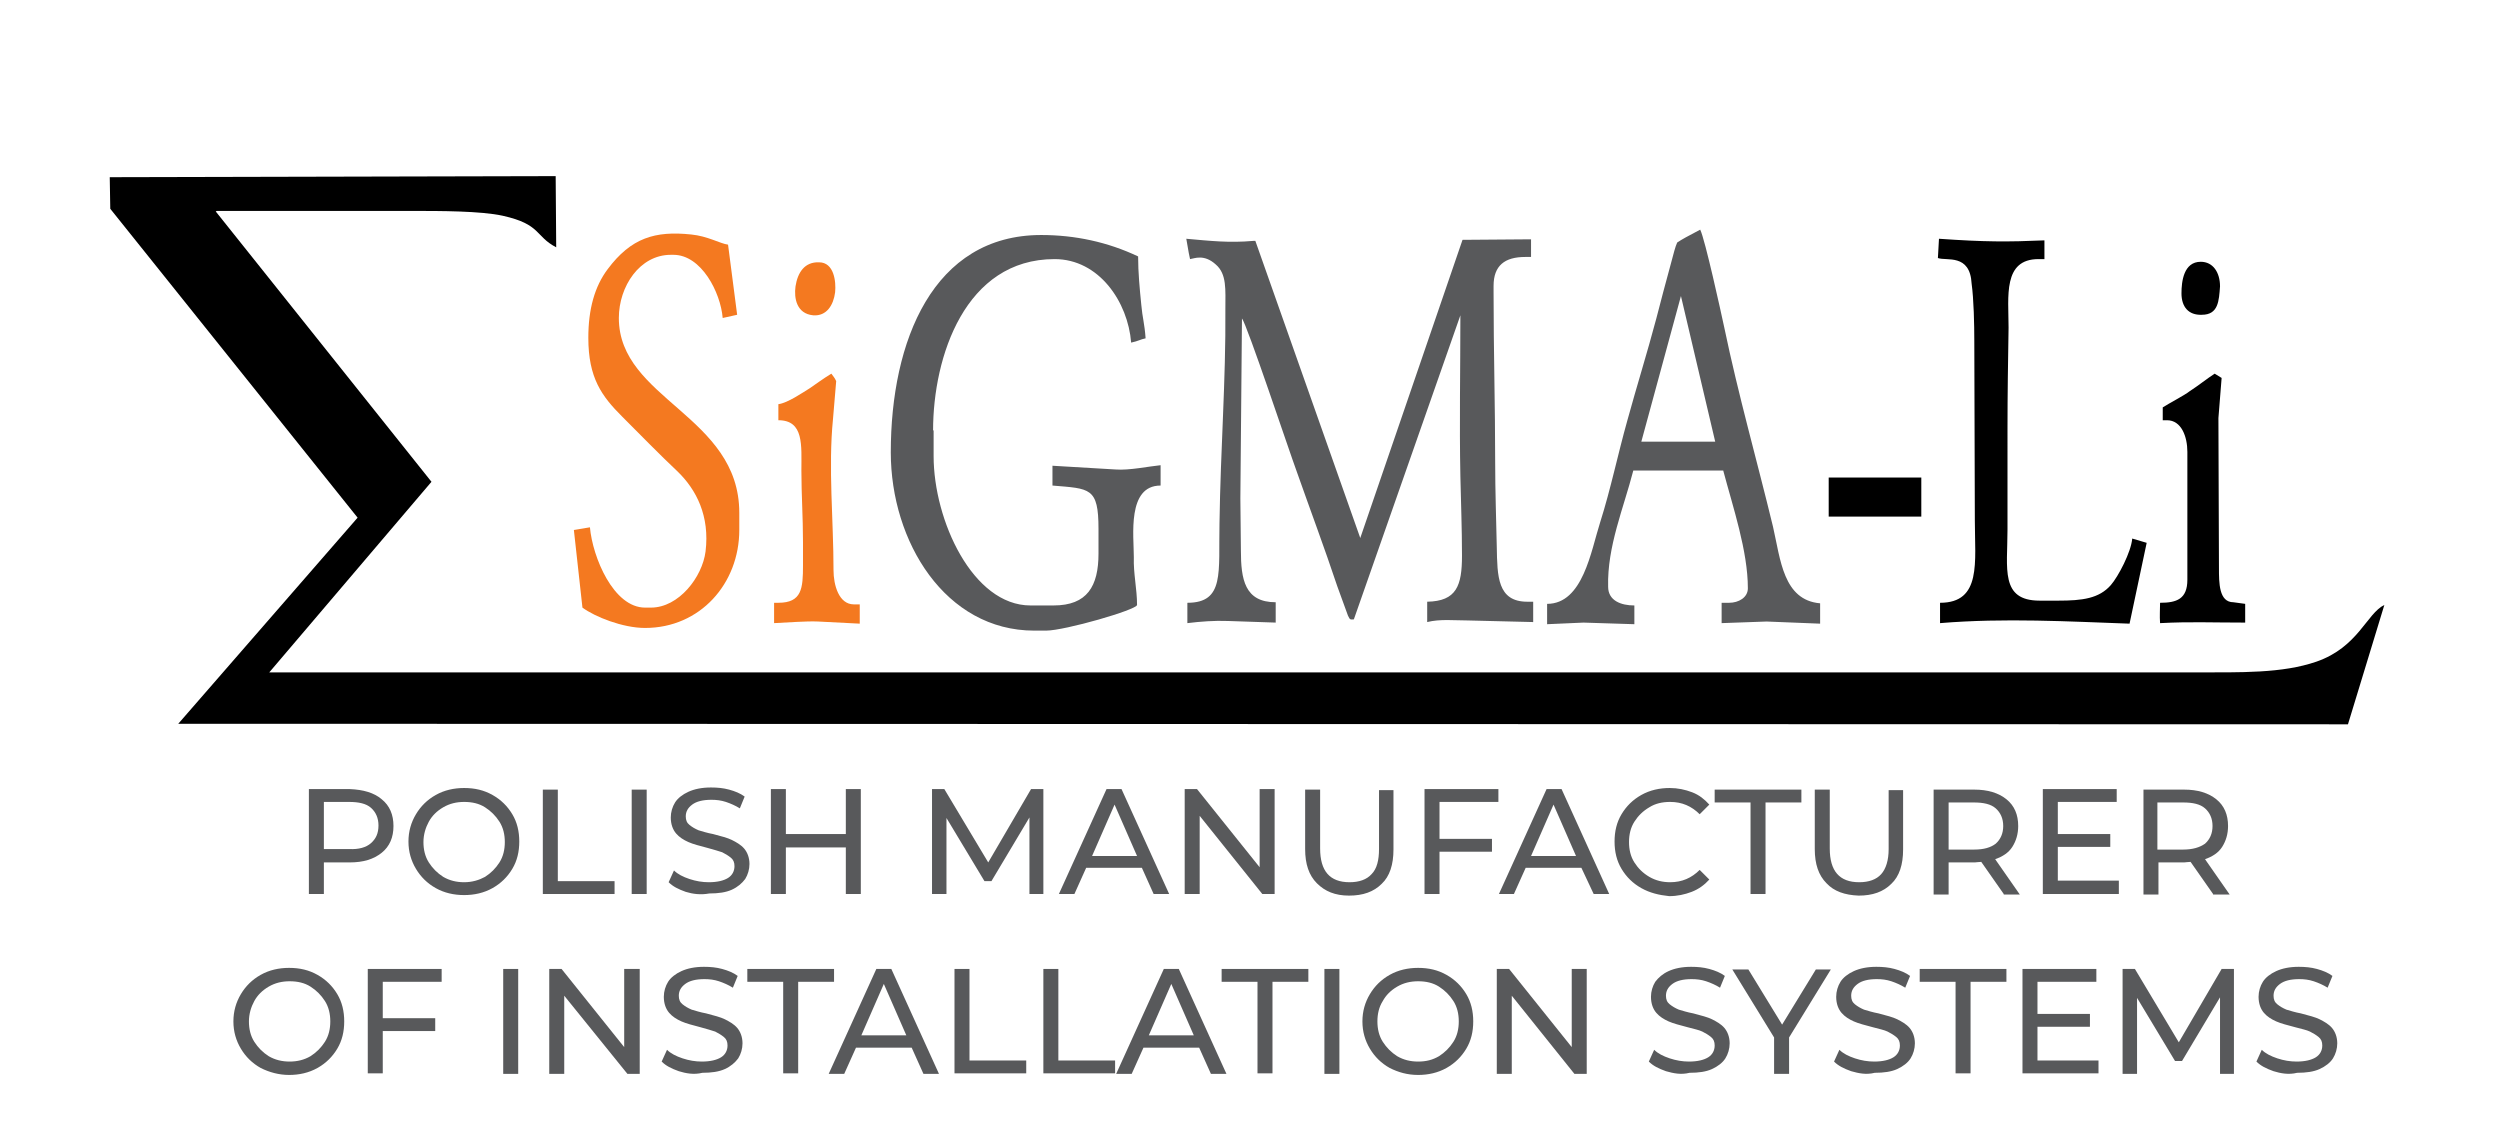 <?xml version="1.0" encoding="utf-8"?>
<!-- Generator: Adobe Illustrator 22.0.0, SVG Export Plug-In . SVG Version: 6.00 Build 0)  -->
<svg version="1.1" id="Layer_1" xmlns="http://www.w3.org/2000/svg" xmlns:xlink="http://www.w3.org/1999/xlink" x="0px" y="0px"
	 viewBox="0 0 467 211.3" style="enable-background:new 0 0 467 211.3;" xml:space="preserve">
<style type="text/css">
	.st0{fill-rule:evenodd;clip-rule:evenodd;}
	.st1{fill-rule:evenodd;clip-rule:evenodd;fill:#58595B;}
	.st2{fill-rule:evenodd;clip-rule:evenodd;fill:#F47920;}
	.st3{fill:#58595B;}
</style>
<path class="st0" d="M20.5,33.1l0.1,5.9l46.2,57.7l-33.5,38.5l405.3,0.1l6.8-22.3c-3.3,1.6-4.9,7.9-12.7,10.6c-6.4,2.2-14,2-23.1,2
	c-17.1,0-34.2,0-51.3,0c-34.2,0-68.4,0-102.6,0c-68.5,0-136.9,0-205.4,0L80.6,90L40.3,39.5l0.2-0.1c12.2,0,24.3,0,36.5,0
	c5.2,0,12.8,0,16.9,0.9c7.2,1.6,6,3.8,10,5.9l-0.1-13.3L20.5,33.1z"/>
<path class="st1" d="M174.3,80.4c0-13.8,6-32,22.7-32c8.3,0,13.7,8,14.3,15.6c1.4-0.3,1.7-0.6,2.7-0.8c-0.2-2.8-0.6-3.9-0.8-6.2
	c-0.3-3-0.6-6.1-0.6-9.1c-5.7-2.7-11.8-4-18.1-4c-20.2,0-28.1,19.8-28.1,40.6c0,16.7,10.2,33.3,26.8,33.3h2.2c3.5,0,17-3.9,17-4.8
	c0-3-0.7-5.9-0.6-8.9c0-4-1.3-13.4,5-13.4v-3.8c-2.1,0.2-5.9,1-8.4,0.8l-11.8-0.7l0,3.7c7,0.6,8.6,0.3,8.6,8.1v4.6
	c0,6.1-2.1,9.7-8.4,9.7h-4.3c-10.8,0-18.1-15.9-18.1-27.9V80.4z M221.8,112.6l0,3.8c2.5-0.3,5-0.5,7.6-0.4l8.9,0.3v-3.8
	c-5.8,0-6.5-4.3-6.5-9.7l-0.1-9.7l0.3-33.6c0.9,1,8.9,25,10.2,28.5c2.5,7.1,5.2,14.3,7.6,21.5c0.5,1.4,1.4,3.9,2,5.5
	c0.4,0.9,0.5,0.7,1.1,0.7l19.9-56.8c0,10-0.2,20.2,0,30.1c0.1,4.6,0.3,9.8,0.3,14.8c0,5.6-1,8.5-6.5,8.6v3.8
	c2.4-0.6,5.1-0.3,7.6-0.3l12.2,0.3v-3.8h-1.1c-5.6,0-5.6-4.8-5.7-10.2c-0.1-4.9-0.3-10.5-0.3-15.8c0-10.5-0.3-20.9-0.3-31.7v-1.3
	c0-3.8,2.1-5.4,5.9-5.4h1.1l0-3.3l-12.8,0.1l-19.1,55.7L234.5,45l-0.4,0c-4.5,0.4-8,0-12.5-0.4c0.5,2.9,0.5,2.9,0.7,3.8
	c0.8-0.1,2.6-1,4.8,1c2.1,1.8,1.8,4.7,1.8,8.4c0.1,13.3-0.9,26-1.1,40C227.6,106.9,228.8,112.6,221.8,112.6z M305.1,87.9h16.8
	c1.8,6.8,4.6,15,4.6,22c0,1.7-1.7,2.7-3.5,2.7h-1.4v3.8l8.4-0.3l10,0.4l0-3.8c-6.9-0.6-7.4-8.2-8.8-14.3c-3-12.4-6.5-24.7-9.1-37.2
	c-0.6-2.8-3.6-16.5-4.5-18.3c-2.3,1.2-3.4,1.8-4.3,2.4c-0.4,0.9-0.6,1.8-1.3,4.4c-0.9,3.3-1.7,6.3-2.6,9.8c-1.7,6.4-3.7,12.8-5.4,19
	c-1.8,6.4-3.1,12.8-5.1,19.1c-1.7,5.3-3.2,15.2-9.9,15.2v3.8l6.8-0.3l9.5,0.3l0-3.5c-2.5,0-4.9-0.9-4.9-3.5
	C300.2,102.1,303.3,94.9,305.1,87.9z M314,55.3l6.4,27.2l-13.8,0L314,55.3z"/>
<path class="st2" d="M115.6,59.4c0-5.9,3.9-11.8,9.7-11.8h0.5c5.2,0,8.8,7,9.2,11.8l2.7-0.6L136,45.7c-1.5-0.2-3.8-1.6-6.9-1.9
	c-6.7-0.7-11.2,0.6-15.6,6.5c-2.4,3.2-3.6,7.4-3.6,12.8c0,7.5,2.5,10.9,6.3,14.7c3.5,3.5,6.9,7,10.4,10.3c3.5,3.4,6,8.3,5.2,14.9
	c-0.6,4.8-5,10.5-10.2,10.5h-1.1c-5.9,0-9.8-9.4-10.3-15l-3,0.5l1.6,14.5c2.3,1.7,7.5,3.8,11.7,3.8c10.3,0,17.6-8.3,17.6-18.3v-3.2
	C138.1,77.6,115.6,74.6,115.6,59.4 M156.2,71.2c-0.3-0.7-0.5-0.8-0.9-1.4c-1.2,0.7-3.7,2.5-4,2.7c-1.3,0.8-4.2,2.8-5.9,3v3
	c4.8,0,4.3,4.7,4.3,9.4c0,4.4,0.3,8.7,0.3,13.4v4.3c0,4.3-0.2,7-4.6,7h-0.8v3.8c2.4-0.1,6-0.4,8.2-0.3l7.8,0.4l0-3.6h-1.1
	c-2.8,0-3.8-3.6-3.8-6.4c0-9.4-1-19.1-0.1-28.2L156.2,71.2z M148.6,53.5c-0.3,2.2,0.2,5.1,3.3,5.4c2.5,0.2,3.8-1.9,4.1-4.3
	c0.2-2-0.2-5.6-3-5.6C150.3,48.9,149,50.9,148.6,53.5z"/>
<path class="st0" d="M375,80c0-6.3,0.1-12.5,0.2-18.8c0-5.8-1.1-12.8,5.6-12.8h1.1c0-1.2,0-2.2,0-3.5c-6.9,0.3-11.1,0.3-19.7-0.3
	l-0.2,3.6c1.6,0.6,6-0.9,6.3,4.8c0.4,2.9,0.5,7.6,0.5,10.7l0.1,33.5c0,7.8,1.3,15.4-6.5,15.4v3.8c12.1-1,24.1-0.3,35.4,0.1l3.2-15.1
	l-2.7-0.8c-0.2,2.5-2.6,7.1-4,8.7c-2.2,2.5-5.3,2.9-9.8,2.9H381c-7.4,0-6-6-6-13.2C375,92.6,375,86.3,375,80 M341.6,96.5h17.3v-7.3
	h-17.3V96.5z M404,76.1v2.4h0.8c2.7,0,3.8,3.1,3.8,5.9v23.9c0,3.6-2,4.3-5.1,4.3c0,1.3-0.1,2.4,0,3.8c5.9-0.3,9.2-0.1,15.9-0.1v-3.5
	l-2.2-0.3c-2.7,0-2.7-3.6-2.7-6.4l-0.1-28l0.6-7.5l-1.3-0.8c-1.4,0.9-3,2.2-4.7,3.3C408.3,73.7,404.9,75.5,404,76.1z M407.5,54.8
	c0,2.5,1.3,4.1,3.8,4c3.1,0,3.2-2.6,3.4-5.3c0-2.6-1.3-4.6-3.6-4.6C407.9,48.9,407.5,52.6,407.5,54.8z"/>
<g>
	<path class="st3" d="M71.3,149.3c1.5,1.2,2.2,2.9,2.2,5c0,2.1-0.7,3.8-2.2,5c-1.5,1.2-3.4,1.8-6,1.8h-4.8v5.9h-2.8v-19.6h7.6
		C67.9,147.5,69.9,148.1,71.3,149.3z M69.3,157.5c0.9-0.8,1.4-1.8,1.4-3.3c0-1.4-0.5-2.5-1.4-3.3c-0.9-0.8-2.3-1.1-4.1-1.1h-4.7v8.8
		h4.7C67,158.7,68.4,158.3,69.3,157.5z"/>
	<path class="st3" d="M81.4,165.9c-1.6-0.9-2.8-2.1-3.7-3.6c-0.9-1.5-1.4-3.2-1.4-5.1c0-1.9,0.5-3.6,1.4-5.1
		c0.9-1.5,2.1-2.7,3.7-3.6c1.6-0.9,3.4-1.3,5.3-1.3c2,0,3.7,0.4,5.3,1.3c1.6,0.9,2.8,2.1,3.7,3.6c0.9,1.5,1.3,3.2,1.3,5.1
		c0,1.9-0.4,3.6-1.3,5.1c-0.9,1.5-2.1,2.7-3.7,3.6c-1.6,0.9-3.4,1.3-5.3,1.3C84.8,167.2,83,166.8,81.4,165.9z M90.6,163.8
		c1.1-0.7,2-1.6,2.7-2.7c0.7-1.1,1-2.4,1-3.8c0-1.4-0.3-2.7-1-3.8c-0.7-1.1-1.6-2-2.7-2.7c-1.1-0.7-2.4-1-3.9-1
		c-1.4,0-2.7,0.3-3.9,1c-1.2,0.7-2.1,1.6-2.7,2.7s-1,2.4-1,3.8c0,1.4,0.3,2.7,1,3.8s1.6,2,2.7,2.7c1.2,0.7,2.5,1,3.9,1
		C88.2,164.8,89.5,164.4,90.6,163.8z"/>
	<path class="st3" d="M101.4,147.5h2.8v17.1h10.6v2.4h-13.4V147.5z"/>
	<path class="st3" d="M118,147.5h2.8V167H118V147.5z"/>
	<path class="st3" d="M128.1,166.6c-1.4-0.5-2.4-1-3.2-1.8l1-2.2c0.7,0.7,1.7,1.2,2.9,1.6c1.2,0.4,2.4,0.6,3.6,0.6
		c1.6,0,2.8-0.3,3.6-0.8c0.8-0.5,1.2-1.3,1.2-2.2c0-0.7-0.2-1.2-0.7-1.6s-1-0.7-1.6-1c-0.6-0.2-1.6-0.5-2.7-0.8
		c-1.5-0.4-2.7-0.7-3.6-1.1c-0.9-0.4-1.7-0.9-2.3-1.6c-0.6-0.7-1-1.7-1-3c0-1,0.3-2,0.8-2.8c0.5-0.8,1.4-1.5,2.5-2s2.5-0.8,4.2-0.8
		c1.2,0,2.3,0.1,3.4,0.4s2.1,0.7,2.9,1.3l-0.9,2.2c-0.8-0.5-1.7-0.9-2.6-1.2c-0.9-0.3-1.8-0.4-2.7-0.4c-1.6,0-2.8,0.3-3.6,0.9
		c-0.8,0.6-1.2,1.3-1.2,2.2c0,0.7,0.2,1.2,0.7,1.6s1,0.7,1.7,1c0.7,0.2,1.6,0.5,2.7,0.7c1.5,0.4,2.7,0.7,3.5,1.1s1.7,0.9,2.3,1.6
		s1,1.7,1,2.9c0,1-0.3,2-0.8,2.8c-0.6,0.8-1.4,1.5-2.5,2s-2.5,0.7-4.2,0.7C130.9,167.2,129.4,167,128.1,166.6z"/>
	<path class="st3" d="M160.8,147.5V167H158v-8.7h-11.2v8.7H144v-19.6h2.8v8.4H158v-8.4H160.8z"/>
	<path class="st3" d="M192.3,167l0-14.3l-7.1,11.9h-1.3l-7.1-11.8V167h-2.7v-19.6h2.3l8.2,13.7l8-13.7h2.3l0,19.6H192.3z"/>
	<path class="st3" d="M213.3,162.1h-10.4l-2.2,4.9h-2.9l8.9-19.6h2.8l8.9,19.6h-2.9L213.3,162.1z M212.4,159.9l-4.2-9.6l-4.2,9.6
		H212.4z"/>
	<path class="st3" d="M238.1,147.5V167h-2.3l-11.7-14.6V167h-2.8v-19.6h2.3l11.7,14.6v-14.6H238.1z"/>
	<path class="st3" d="M246,165c-1.5-1.5-2.2-3.6-2.2-6.4v-11.1h2.8v11c0,4.2,1.8,6.3,5.5,6.3c1.8,0,3.2-0.5,4.1-1.5
		c1-1,1.4-2.6,1.4-4.7v-11h2.7v11.1c0,2.8-0.7,5-2.2,6.4c-1.5,1.5-3.5,2.2-6.1,2.2S247.5,166.5,246,165z"/>
	<path class="st3" d="M268.9,149.9v6.8h9.8v2.4h-9.8v7.9h-2.8v-19.6h13.8v2.4H268.9z"/>
	<path class="st3" d="M295.4,162.1H285l-2.2,4.9H280l8.9-19.6h2.8l8.9,19.6h-2.9L295.4,162.1z M294.4,159.9l-4.2-9.6l-4.2,9.6H294.4
		z"/>
	<path class="st3" d="M306.6,165.9c-1.6-0.9-2.8-2.1-3.7-3.6c-0.9-1.5-1.3-3.2-1.3-5.1c0-1.9,0.4-3.6,1.3-5.1
		c0.9-1.5,2.1-2.7,3.7-3.6c1.6-0.9,3.4-1.3,5.3-1.3c1.5,0,2.9,0.3,4.2,0.8c1.3,0.5,2.3,1.3,3.2,2.3l-1.8,1.8
		c-1.5-1.5-3.3-2.3-5.5-2.3c-1.5,0-2.8,0.3-3.9,1c-1.2,0.7-2.1,1.6-2.8,2.7c-0.7,1.1-1,2.4-1,3.8c0,1.4,0.3,2.7,1,3.8
		c0.7,1.1,1.6,2,2.8,2.7c1.2,0.7,2.5,1,3.9,1c2.2,0,4-0.8,5.5-2.3l1.8,1.8c-0.9,1-2,1.8-3.3,2.3c-1.3,0.5-2.7,0.8-4.2,0.8
		C309.9,167.2,308.2,166.8,306.6,165.9z"/>
	<path class="st3" d="M327,149.9h-6.7v-2.4h16.2v2.4h-6.7V167H327V149.9z"/>
	<path class="st3" d="M341.2,165c-1.5-1.5-2.2-3.6-2.2-6.4v-11.1h2.8v11c0,4.2,1.8,6.3,5.5,6.3c1.8,0,3.2-0.5,4.1-1.5
		c0.9-1,1.4-2.6,1.4-4.7v-11h2.7v11.1c0,2.8-0.7,5-2.2,6.4c-1.5,1.5-3.5,2.2-6.1,2.2C344.6,167.2,342.6,166.5,341.2,165z"/>
	<path class="st3" d="M374.3,167l-4.2-6c-0.5,0-0.9,0.1-1.2,0.1H364v6h-2.8v-19.6h7.6c2.5,0,4.5,0.6,6,1.8s2.2,2.9,2.2,5
		c0,1.5-0.4,2.8-1.1,3.9c-0.7,1.1-1.8,1.8-3.2,2.3l4.6,6.6H374.3z M372.8,157.6c0.9-0.8,1.4-1.9,1.4-3.3c0-1.4-0.5-2.5-1.4-3.3
		c-0.9-0.8-2.3-1.1-4.1-1.1H364v8.8h4.8C370.6,158.7,371.9,158.3,372.8,157.6z"/>
	<path class="st3" d="M395.8,164.6v2.4h-14.2v-19.6h13.8v2.4h-11v6h9.8v2.4h-9.8v6.3H395.8z"/>
	<path class="st3" d="M413.4,167l-4.2-6c-0.5,0-0.9,0.1-1.2,0.1h-4.8v6h-2.8v-19.6h7.6c2.5,0,4.5,0.6,6,1.8s2.2,2.9,2.2,5
		c0,1.5-0.4,2.8-1.1,3.9c-0.7,1.1-1.8,1.8-3.2,2.3l4.6,6.6H413.4z M411.9,157.6c0.9-0.8,1.4-1.9,1.4-3.3c0-1.4-0.5-2.5-1.4-3.3
		c-0.9-0.8-2.3-1.1-4.1-1.1h-4.8v8.8h4.8C409.6,158.7,410.9,158.3,411.9,157.6z"/>
	<path class="st3" d="M48.7,199.5c-1.6-0.9-2.8-2.1-3.7-3.6c-0.9-1.5-1.4-3.2-1.4-5.1c0-1.9,0.5-3.6,1.4-5.1
		c0.9-1.5,2.1-2.7,3.7-3.6c1.6-0.9,3.4-1.3,5.3-1.3c2,0,3.7,0.4,5.3,1.3c1.6,0.9,2.8,2.1,3.7,3.6c0.9,1.5,1.3,3.2,1.3,5.1
		c0,1.9-0.4,3.6-1.3,5.1c-0.9,1.5-2.1,2.7-3.7,3.6c-1.6,0.9-3.4,1.3-5.3,1.3C52.1,200.8,50.3,200.3,48.7,199.5z M58,197.3
		c1.1-0.7,2-1.6,2.7-2.7c0.7-1.1,1-2.4,1-3.8c0-1.4-0.3-2.7-1-3.8c-0.7-1.1-1.6-2-2.7-2.7c-1.1-0.7-2.4-1-3.9-1
		c-1.4,0-2.7,0.3-3.9,1c-1.2,0.7-2.1,1.6-2.7,2.7s-1,2.4-1,3.8c0,1.4,0.3,2.7,1,3.8s1.6,2,2.7,2.7c1.2,0.7,2.5,1,3.9,1
		C55.5,198.3,56.8,198,58,197.3z"/>
	<path class="st3" d="M71.5,183.4v6.8h9.8v2.4h-9.8v7.9h-2.8V181h13.8v2.4H71.5z"/>
	<path class="st3" d="M94,181h2.8v19.6H94V181z"/>
	<path class="st3" d="M119.5,181v19.6h-2.3L105.4,186v14.6h-2.8V181h2.3l11.7,14.6V181H119.5z"/>
	<path class="st3" d="M126.8,200.1c-1.4-0.5-2.4-1-3.2-1.8l1-2.2c0.7,0.7,1.7,1.2,2.9,1.6c1.2,0.4,2.4,0.6,3.6,0.6
		c1.6,0,2.8-0.3,3.6-0.8c0.8-0.5,1.2-1.3,1.2-2.2c0-0.7-0.2-1.2-0.7-1.6s-1-0.7-1.6-1c-0.6-0.2-1.6-0.5-2.7-0.8
		c-1.5-0.4-2.7-0.7-3.6-1.1c-0.9-0.4-1.7-0.9-2.3-1.6c-0.6-0.7-1-1.7-1-3c0-1,0.3-2,0.8-2.8c0.5-0.8,1.4-1.5,2.5-2s2.5-0.8,4.2-0.8
		c1.2,0,2.3,0.1,3.4,0.4s2.1,0.7,2.9,1.3l-0.9,2.2c-0.8-0.5-1.7-0.9-2.6-1.2c-0.9-0.3-1.8-0.4-2.7-0.4c-1.6,0-2.8,0.3-3.6,0.9
		c-0.8,0.6-1.2,1.3-1.2,2.2c0,0.7,0.2,1.2,0.7,1.6s1,0.7,1.7,1c0.7,0.2,1.6,0.5,2.7,0.7c1.5,0.4,2.7,0.7,3.5,1.1s1.7,0.9,2.3,1.6
		s1,1.7,1,2.9c0,1-0.3,2-0.8,2.8c-0.6,0.8-1.4,1.5-2.5,2s-2.5,0.7-4.2,0.7C129.6,200.8,128.1,200.5,126.8,200.1z"/>
	<path class="st3" d="M146.3,183.4h-6.7V181h16.2v2.4h-6.7v17.1h-2.8V183.4z"/>
	<path class="st3" d="M170.3,195.7h-10.4l-2.2,4.9h-2.9l8.9-19.6h2.8l8.9,19.6h-2.9L170.3,195.7z M169.3,193.4l-4.2-9.6l-4.2,9.6
		H169.3z"/>
	<path class="st3" d="M178.3,181h2.8v17.1h10.6v2.4h-13.4V181z"/>
	<path class="st3" d="M194.9,181h2.8v17.1h10.6v2.4h-13.4V181z"/>
	<path class="st3" d="M224,195.7h-10.4l-2.2,4.9h-2.9l8.9-19.6h2.8l8.9,19.6h-2.9L224,195.7z M223,193.4l-4.2-9.6l-4.2,9.6H223z"/>
	<path class="st3" d="M234.9,183.4h-6.7V181h16.2v2.4h-6.7v17.1h-2.8V183.4z"/>
	<path class="st3" d="M247.4,181h2.8v19.6h-2.8V181z"/>
	<path class="st3" d="M259.6,199.5c-1.6-0.9-2.8-2.1-3.7-3.6c-0.9-1.5-1.4-3.2-1.4-5.1c0-1.9,0.5-3.6,1.4-5.1
		c0.9-1.5,2.1-2.7,3.7-3.6c1.6-0.9,3.4-1.3,5.3-1.3c2,0,3.7,0.4,5.3,1.3c1.6,0.9,2.8,2.1,3.7,3.6c0.9,1.5,1.3,3.2,1.3,5.1
		c0,1.9-0.4,3.6-1.3,5.1c-0.9,1.5-2.1,2.7-3.7,3.6c-1.6,0.9-3.4,1.3-5.3,1.3C262.9,200.8,261.2,200.3,259.6,199.5z M268.8,197.3
		c1.1-0.7,2-1.6,2.7-2.7c0.7-1.1,1-2.4,1-3.8c0-1.4-0.3-2.7-1-3.8c-0.7-1.1-1.6-2-2.7-2.7c-1.1-0.7-2.4-1-3.9-1
		c-1.4,0-2.7,0.3-3.9,1c-1.2,0.7-2.1,1.6-2.7,2.7c-0.7,1.1-1,2.4-1,3.8c0,1.4,0.3,2.7,1,3.8c0.7,1.1,1.6,2,2.7,2.7
		c1.2,0.7,2.5,1,3.9,1C266.4,198.3,267.6,198,268.8,197.3z"/>
	<path class="st3" d="M296.4,181v19.6h-2.3L282.4,186v14.6h-2.8V181h2.3l11.7,14.6V181H296.4z"/>
	<path class="st3" d="M311.2,200.1c-1.4-0.5-2.4-1-3.2-1.8l1-2.2c0.7,0.7,1.7,1.2,2.9,1.6s2.4,0.6,3.6,0.6c1.6,0,2.8-0.3,3.6-0.8
		c0.8-0.5,1.2-1.3,1.2-2.2c0-0.7-0.2-1.2-0.7-1.6s-1-0.7-1.6-1s-1.6-0.5-2.7-0.8c-1.5-0.4-2.7-0.7-3.6-1.1c-0.9-0.4-1.7-0.9-2.3-1.6
		c-0.6-0.7-1-1.7-1-3c0-1,0.3-2,0.8-2.8c0.6-0.8,1.4-1.5,2.5-2s2.5-0.8,4.2-0.8c1.2,0,2.3,0.1,3.4,0.4c1.1,0.3,2.1,0.7,2.9,1.3
		l-0.9,2.2c-0.8-0.5-1.7-0.9-2.6-1.2c-0.9-0.3-1.8-0.4-2.7-0.4c-1.6,0-2.8,0.3-3.6,0.9c-0.8,0.6-1.2,1.3-1.2,2.2
		c0,0.7,0.2,1.2,0.7,1.6s1,0.7,1.7,1c0.7,0.2,1.6,0.5,2.7,0.7c1.5,0.4,2.7,0.7,3.5,1.1s1.7,0.9,2.3,1.6s1,1.7,1,2.9
		c0,1-0.3,2-0.8,2.8s-1.4,1.5-2.5,2s-2.5,0.7-4.2,0.7C314,200.8,312.6,200.5,311.2,200.1z"/>
	<path class="st3" d="M334.2,193.8v6.8h-2.8v-6.8l-7.8-12.7h3l6.3,10.3l6.3-10.3h2.8L334.2,193.8z"/>
	<path class="st3" d="M345.8,200.1c-1.4-0.5-2.4-1-3.2-1.8l1-2.2c0.7,0.7,1.7,1.2,2.9,1.6s2.4,0.6,3.6,0.6c1.6,0,2.8-0.3,3.6-0.8
		c0.8-0.5,1.2-1.3,1.2-2.2c0-0.7-0.2-1.2-0.7-1.6s-1-0.7-1.6-1s-1.6-0.5-2.7-0.8c-1.5-0.4-2.7-0.7-3.6-1.1c-0.9-0.4-1.7-0.9-2.3-1.6
		c-0.6-0.7-1-1.7-1-3c0-1,0.3-2,0.8-2.8c0.5-0.8,1.4-1.5,2.5-2c1.1-0.5,2.5-0.8,4.2-0.8c1.2,0,2.3,0.1,3.4,0.4s2.1,0.7,2.9,1.3
		l-0.9,2.2c-0.8-0.5-1.7-0.9-2.6-1.2c-0.9-0.3-1.8-0.4-2.7-0.4c-1.6,0-2.8,0.3-3.6,0.9c-0.8,0.6-1.2,1.3-1.2,2.2
		c0,0.7,0.2,1.2,0.7,1.6s1,0.7,1.7,1c0.7,0.2,1.6,0.5,2.7,0.7c1.5,0.4,2.7,0.7,3.5,1.1s1.7,0.9,2.3,1.6s1,1.7,1,2.9
		c0,1-0.3,2-0.8,2.8s-1.4,1.5-2.5,2c-1.1,0.5-2.5,0.7-4.2,0.7C348.6,200.8,347.2,200.5,345.8,200.1z"/>
	<path class="st3" d="M365.3,183.4h-6.7V181h16.2v2.4h-6.7v17.1h-2.8V183.4z"/>
	<path class="st3" d="M392,198.1v2.4h-14.2V181h13.8v2.4h-11v6h9.8v2.4h-9.8v6.3H392z"/>
	<path class="st3" d="M414.7,200.6l0-14.3l-7.1,11.9h-1.3l-7.1-11.8v14.2h-2.7V181h2.3l8.2,13.7l8-13.7h2.3l0,19.6H414.7z"/>
	<path class="st3" d="M424.7,200.1c-1.4-0.5-2.4-1-3.2-1.8l1-2.2c0.7,0.7,1.7,1.2,2.9,1.6s2.4,0.6,3.6,0.6c1.6,0,2.8-0.3,3.6-0.8
		c0.8-0.5,1.2-1.3,1.2-2.2c0-0.7-0.2-1.2-0.7-1.6s-1-0.7-1.6-1s-1.6-0.5-2.7-0.8c-1.5-0.4-2.7-0.7-3.6-1.1c-0.9-0.4-1.7-0.9-2.3-1.6
		c-0.6-0.7-1-1.7-1-3c0-1,0.3-2,0.8-2.8c0.5-0.8,1.4-1.5,2.5-2c1.1-0.5,2.5-0.8,4.2-0.8c1.2,0,2.3,0.1,3.4,0.4s2.1,0.7,2.9,1.3
		l-0.9,2.2c-0.8-0.5-1.7-0.9-2.6-1.2c-0.9-0.3-1.8-0.4-2.7-0.4c-1.6,0-2.8,0.3-3.6,0.9c-0.8,0.6-1.2,1.3-1.2,2.2
		c0,0.7,0.2,1.2,0.7,1.6s1,0.7,1.7,1c0.7,0.2,1.6,0.5,2.7,0.7c1.5,0.4,2.7,0.7,3.5,1.1s1.7,0.9,2.3,1.6s1,1.7,1,2.9
		c0,1-0.3,2-0.8,2.8s-1.4,1.5-2.5,2c-1.1,0.5-2.5,0.7-4.2,0.7C427.5,200.8,426,200.5,424.7,200.1z"/>
</g>
</svg>
